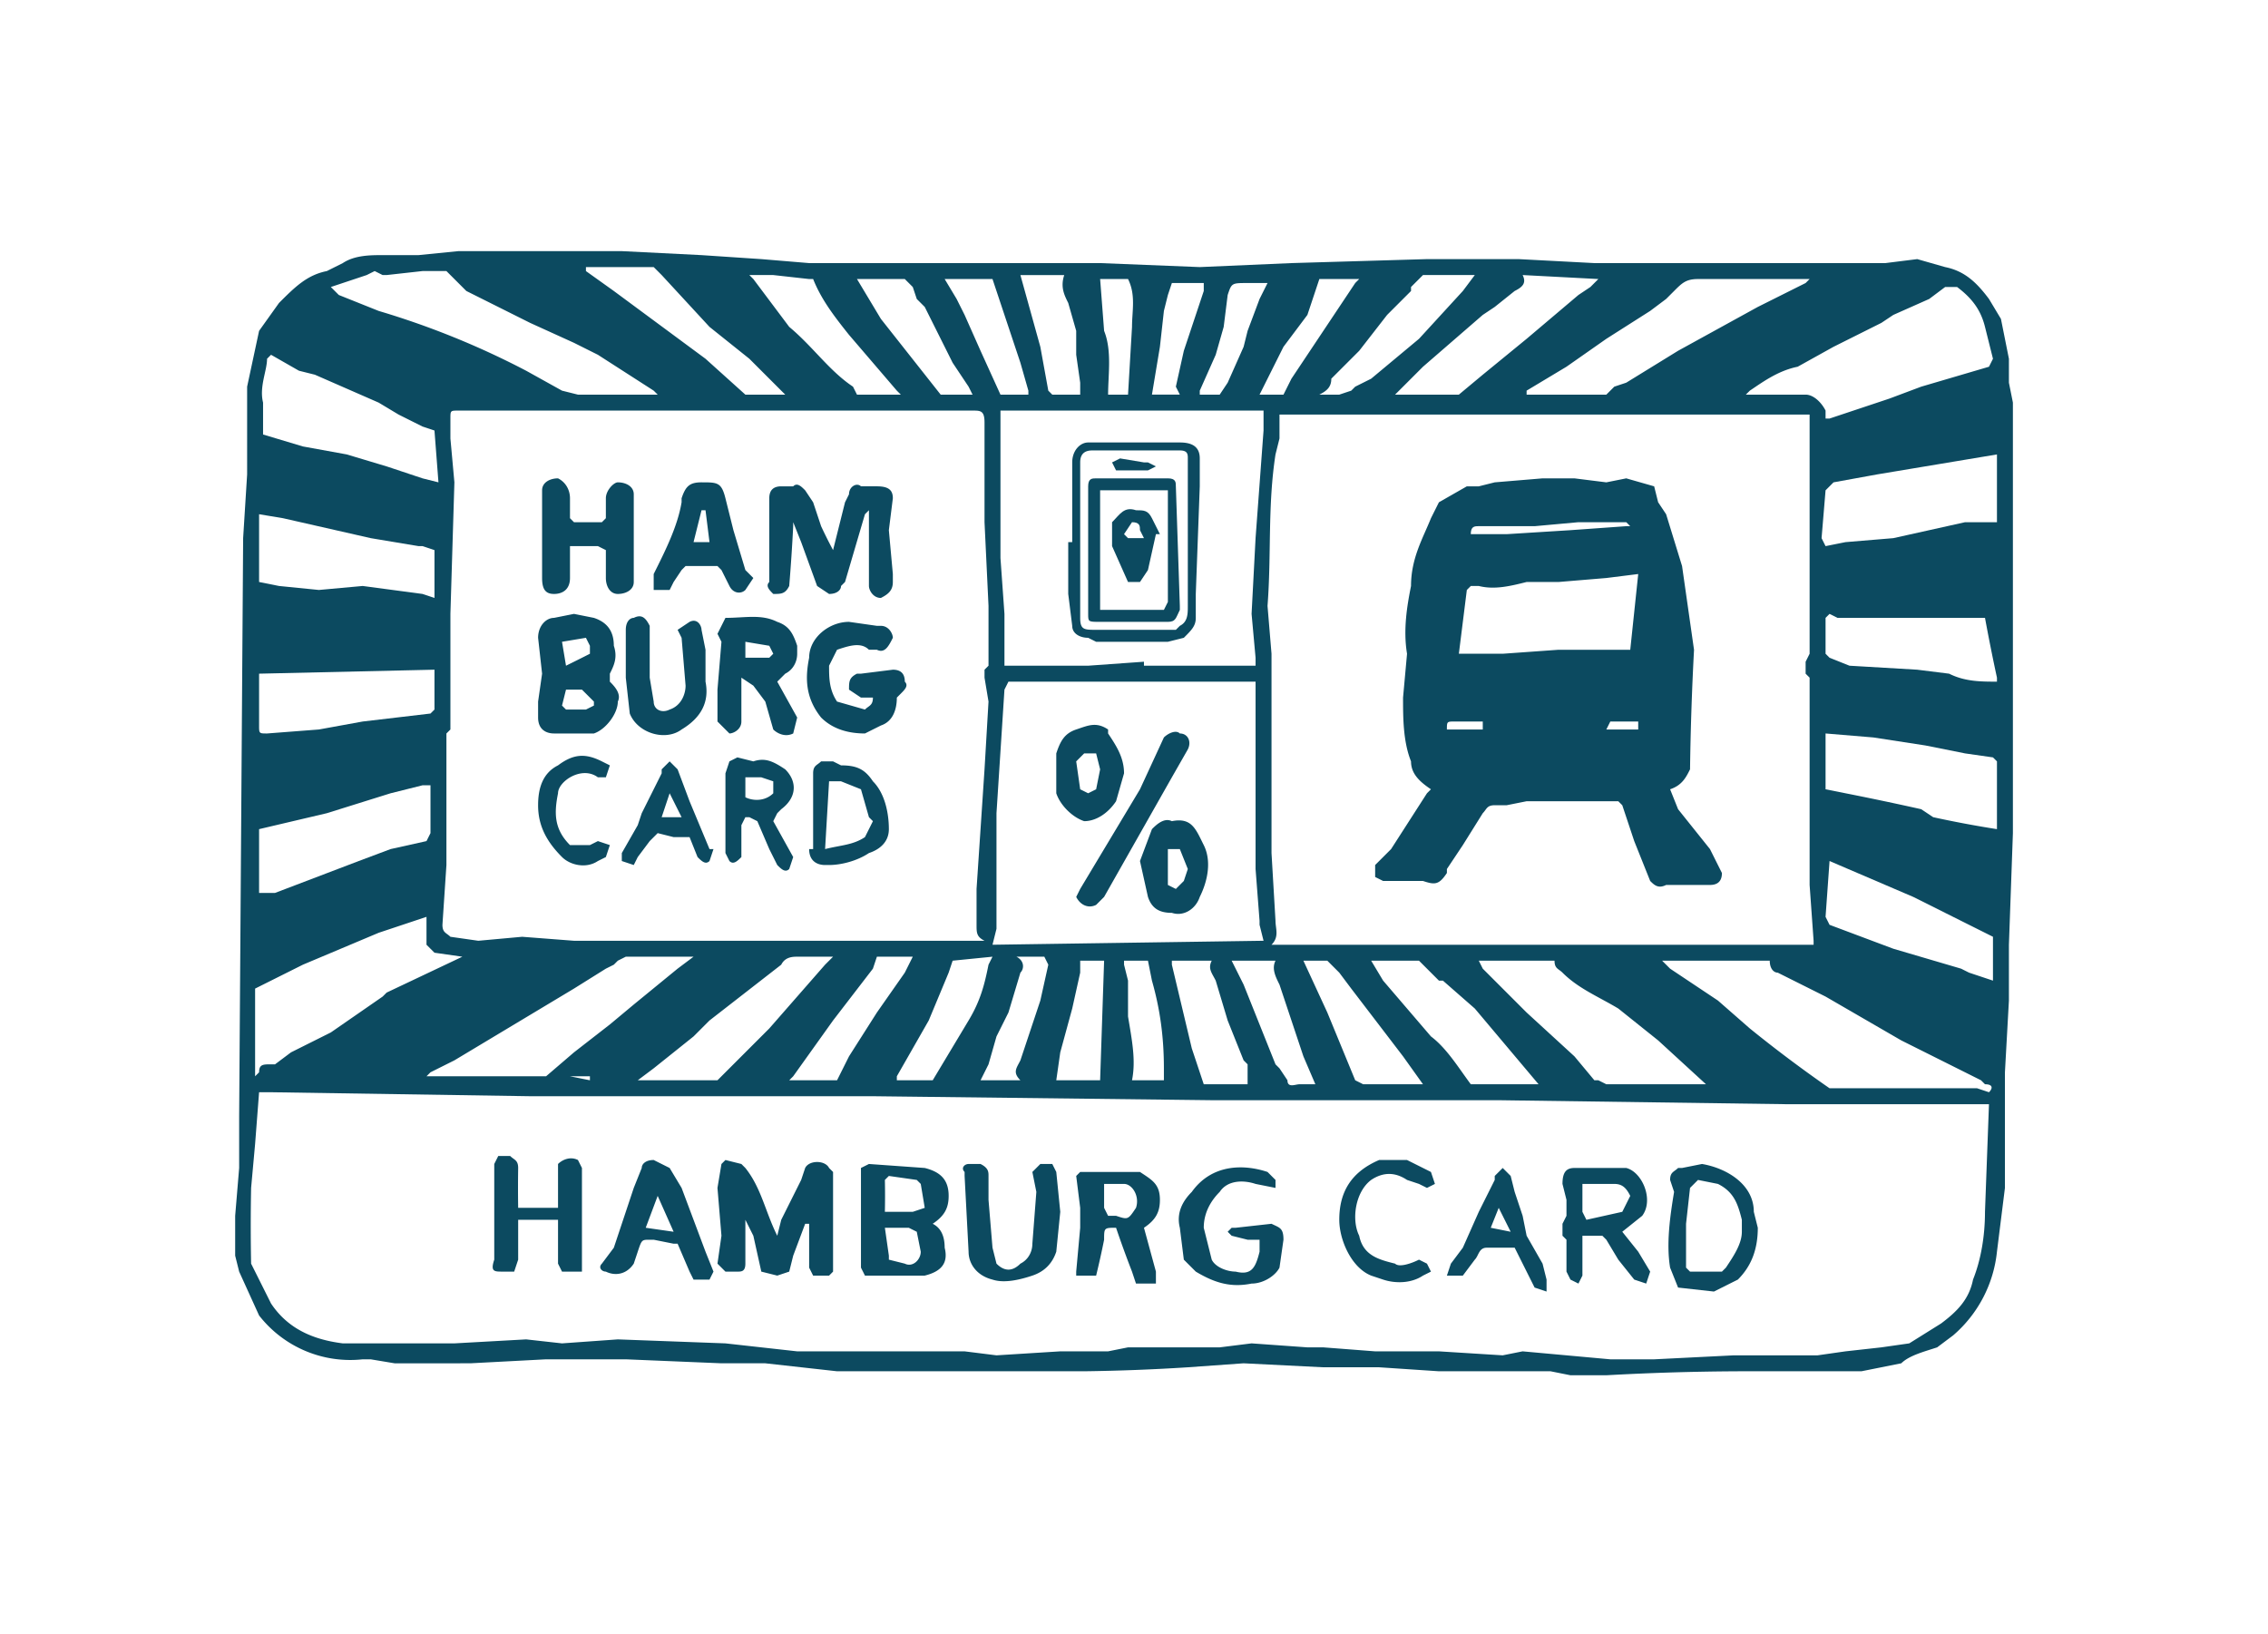 <svg xmlns="http://www.w3.org/2000/svg" fill="#0C4A60" viewBox="0 0 569 410"><path d="m59 305 1-12v-13l1-145 1-16V97l3-14 5-7c4-4 7-7 12-8l4-2c3-2 7-2 10-2h9l10-1h41l20 1 15 1 12 1h73l25 1 23-1 34-1h23l19 1h73l8-1 7 2c5 1 8 4 11 8l3 5 2 10v6l1 5v108l-1 28v14l-1 18v29l-2 16a32 32 0 0 1-11 21l-4 3c-3 1-7 2-9 4l-10 2h-30a645 645 0 0 0-34 1h-9l-5-1h-28l-15-1h-14l-20-1-14 1a505 505 0 0 1-26 1h-62l-18-2h-11l-24-1h-20l-19 1H99l-6-1h-2a29 29 0 0 1-26-11l-5-11-1-4v-10zm440-28h-51l-72-1h-72l-85-1h-86l-65-1h-3l-1 13-1 11a486 486 0 0 0 0 19l5 10c4 6 10 9 18 10h28l18-1 9 1 14-1 27 1 18 2h42l8 1 16-1h12l5-1h23l8-1 14 1h4l13 1h16l16 1 5-1 11 1 11 1h11l20-1h21l7-1 9-1 7-1 8-5c4-3 7-6 8-11 2-5 3-11 3-17l1-27zm-252-41c-2-1-2-2-2-4v-9l2-30 1-17-1-6v-2l1-1v-15l-1-21v-25c0-3-1-3-3-3H115c-2 0-2 0-2 2v5l1 11-1 33v29l-1 1v33l-1 15c0 2 1 2 2 3l7 1 11-1 13 1h103zm207-132H321v6l-1 4c-2 13-1 25-2 38l1 12v50l1 17c0 2 1 4-1 6h136v-1l-1-14v-52l-1-1v-3l1-2v-60zM317 236l-1-4v-1l-1-13v-47h-62l-1 2-2 31v29l-1 4 68-1zm-66-133v37l1 14v13h21l14-1v1h28v-2l-1-11 1-19 2-27v-5h-66zm248 171c1-1 1-2-1-2l-1-1-14-7-6-3-19-11-12-6c-1 0-2-1-2-3h-27l2 2 12 8 8 7a332 332 0 0 0 20 15h37l3 1zm-41-169h1l15-5 8-3 17-5 1-2-2-8c-1-4-3-7-7-10h-3l-4 3-9 4-3 2-12 6-9 5c-5 1-9 4-12 6l-1 1h15c2 0 4 2 5 4v2zm-293-6-1-1-14-9-6-3-11-5-16-8-5-5h-6l-9 1h-1l-2-1-2 1-9 3 2 2 10 4a207 207 0 0 1 37 15l9 5 4 1h20zM64 270l1-1c0-2 1-2 3-2h1l4-3 10-5 13-9 1-1 19-9-7-1-2-2v-7l-3 1-9 3-19 8-12 6v22zm307-29 1 2 5 5 6 6 12 11 5 6h1l2 1h25l-12-11-10-8c-5-3-10-5-14-9-1-1-2-1-2-3h-19zM68 89l-1 1c0 3-2 7-1 11v8l10 3 11 2 10 3 9 3 4 1-1-13-3-1-6-3-5-3-16-7-4-1-7-4zm386-19h-28c-3 0-4 1-6 3l-2 2-4 3-11 7-10 7-10 6v1h20l2-2 3-1 13-8 20-11 12-6 1-1zM174 240h-17l-2 1-1 1-2 1-8 5-20 12-10 6-6 3-1 1h30l7-6 9-7 6-5 11-9 4-3zm284-56v14l5 1a789 789 0 0 1 19 4l3 2a271 271 0 0 0 16 3v-17l-1-1-7-1-10-2-13-2-12-1zm43-70-6 1-6 1-6 1-12 2-11 2-2 2-1 12 1 2 5-1 12-1 18-4h8v-17zm-393 83h-2l-8 2-16 5-17 4v16h4l21-8 8-3 9-2 1-2v-12zm1-59-3-1h-1l-12-2-22-5-6-1v17l5 1 10 1 11-1 15 2 3 1v-12zm391 97-20-10-21-9-1 14 1 2 16 6 17 5 2 1 6 2v-11zM65 169v13c0 2 0 2 2 2l13-1 11-2 17-2 1-1v-10l-44 1zm436 2v-1a488 488 0 0 1-3-15h-37l-2-1-1 1v9l1 1 5 2 17 1 8 1c4 2 8 2 12 2zM350 99h16l6-5 11-9 13-11 3-2 2-2-19-1c1 2 0 3-2 4l-5 4-3 2-15 13-7 7zM209 240h-9c-1 0-3 0-4 2l-9 7-9 7-4 4-5 4-5 4-4 3h20l3-3 10-10 14-16 2-2zm177 32-16-19-8-7h-1l-2-2-3-3h-12l3 5 12 14c4 3 7 8 10 12h17zM197 99l-9-9-10-8-12-13-2-2h-17v1l7 5 23 17 10 9h10zm29 0-1-1-12-14c-4-5-7-9-9-14h-1l-9-1h-6l1 1 9 12c6 5 10 11 16 15l1 2h11zm101 142 6 13 7 17 2 1h15l-5-7-13-17-3-4-2-2-1-1h-6zm-14 31v-5l-1-1-4-10-3-10c-1-2-2-3-1-5h-10v1l5 21 3 9h11zm18-173h5l3-1 1-1 4-2 12-10 11-12 3-4h-13l-3 3v1l-6 6-7 9-7 7c0 2-1 3-3 4zM215 70l6 10 15 19h8l-1-2-4-6-7-14-2-2-1-3-2-2h-12zm24 171-1 3-5 12-8 14v1h9l3-5 6-10c3-5 4-9 5-14l1-2-10 1zm-29 30 3-6 7-11 7-10 2-4h-9l-1 3-10 13-10 14-1 1h12zm27-201 3 5 2 4 4 9 5 11h7v-1l-2-7-6-18-1-3h-12zm34 29v-3l-1-7v-6l-2-7c-1-2-2-4-1-7h-11l5 18 2 11 1 1h7zm38 142 3 6 8 20 1 1 2 3c0 2 2 1 3 1h4l-3-7-6-18c-1-2-2-4-1-6h-11zm-38 0v3l-2 9-3 11-1 7h11l1-30h-6zm11 0v1l1 4v9c1 6 2 11 1 16h8v-3c0-8-1-15-3-22l-1-5h-6zm-26 30c-2-2-1-3 0-5l5-15 2-9-1-2h-7c2 1 2 3 1 4l-3 10-3 6-2 7-2 4h10zm75-201-3 9-6 8-6 12h6l2-4 10-15 6-9 1-1h-10zm-35 29-1-2 2-9 5-15v-2h-8l-1 3-1 4-1 9-2 12h7zm-13 0 1-17c0-4 1-8-1-12h-7l1 13c2 5 1 11 1 16h5zm35-28h-5c-4 0-4 0-5 3l-1 8-2 7-4 9v1h5l2-3 4-9 1-4 3-8 2-4zM65 189v14-14zm436-79v-9 9h-2 2zM77 152h11-11zm10 12h-9 9zm22-10v10-10zm-44 10v-9 9zm42 0h-9 9zm-42 73v-8 8zm42-18v7-7zm357-39h-5l-1-1 1 1h5zm38-45-1 6 1-6zM148 271v-1h-5l5 1z"/><path d="m202 307-3 8-1 4-3 1-4-1-2-9-2-4v11c0 2-1 2-2 2h-3l-2-2 1-7-1-12 1-6 1-1 4 1 1 1c4 5 5 11 8 17l1-4 3-6 2-4 1-3c1-2 5-2 6 0l1 1v25l-1 1h-4l-1-2v-11h-1zM234 307c2 1 3 3 3 6 1 4-1 6-5 7h-15l-1-2v-25l2-1 14 1c4 1 6 3 6 7 0 3-1 5-4 7zm-12-3h7l3-1-1-6-1-1-7-1-1 1a183 183 0 0 1 0 8zm0 4 1 7v1l4 1c2 1 4-1 4-3l-1-5-2-1h-6zM130 303h10v-11c1-1 3-2 5-1l1 2v26h-5l-1-2v-11h-10v10l-1 3h-3c-2 0-3 0-2-3v-24l1-2h3c1 1 2 1 2 3a314 314 0 0 0 0 10zM287 308l3 11v3h-5l-1-3a263 263 0 0 1-4-11c-3 0-3 0-3 3a218 218 0 0 1-2 9h-5v-1l1-11v-5l-1-8 1-1h15c3 2 5 3 5 7 0 3-1 5-4 7zm-10-11v6l1 2h2c3 1 3 1 5-2 1-3-1-6-3-6h-5zM248 301l1 12 1 4c2 2 4 2 6 0 2-1 3-3 3-5l1-13-1-5 2-2h3l1 2 1 10-1 10c-1 3-3 5-6 6s-7 2-10 1c-4-1-6-4-6-7l-1-19v-1c-1-1 0-2 1-2h3c2 1 2 2 2 3v6zM164 291l4 2 3 5 6 16 2 5-1 2h-4l-1-2-3-7h-1l-5-1h-1c-2 0-2 0-3 3l-1 3c-2 3-5 3-7 2-1 0-2-1-1-2l3-4 5-15 2-5c0-1 1-2 3-2zm1 9-3 8 7 1-4-9zM316 311h-3l-4-1-1-1 1-1h1l9-1c2 1 3 1 3 4l-1 7c-1 2-4 4-7 4-5 1-9 0-14-3l-3-3-1-8c-1-4 1-7 3-9 5-7 13-7 19-5l2 2v2l-5-1c-3-1-7-1-9 2-2 2-4 5-4 9l2 8c1 2 4 3 6 3 4 1 5-1 6-5v-3zM407 309l4 5 3 5-1 3-3-1-4-5-3-5-1-1h-5v10l-1 2-2-1-1-2v-8l-1-1v-3l1-2v-4l-1-4c0-3 1-4 3-4h13c4 1 7 8 4 12l-5 4zm-10-12v7l1 2 9-2 2-4c-1-2-2-3-4-3h-8zM441 308c0 6-2 10-5 13l-6 3-9-1-2-5c-1-6 0-13 1-19l-1-3c0-2 1-2 2-3h1l5-1c6 1 13 5 13 12l1 4zm-4 1v-3c-1-4-2-7-6-9l-5-1-2 2-1 9v11l1 1h8l1-1c2-3 4-6 4-9zM380 313h-7c-2 0-2 2-3 3l-3 4h-4l1-3 3-4 4-9 4-8v-1l2-2 2 2 1 4 2 6 1 5 4 7 1 4v3l-3-1-2-4-3-6zm-6-5 5 1-3-6-2 5zM336 306c0-7 3-12 10-15h7l6 3 1 3-2 1-2-1-3-1c-3-2-6-2-9 0-4 3-5 10-3 14 1 5 5 6 9 7 1 1 4 0 6-1l2 1 1 2-2 1c-3 2-7 2-10 1l-3-1c-5-2-8-9-8-14zM209 138l3-12 1-2c0-2 2-3 3-2h4c3 0 4 1 4 3l-1 8 1 11v2c0 2-1 3-3 4-2 0-3-2-3-3v-19l-1 1-5 17-1 1c0 1-1 2-3 2l-3-2-4-11-2-5v1a473 473 0 0 1-1 15c-1 2-2 2-4 2-1-1-2-2-1-3v-21c0-2 1-3 3-3h3c1-1 2 0 3 1l2 3 2 6a122 122 0 0 0 3 6zM136 169l-1-9c0-3 2-5 4-5l5-1 5 1c3 1 5 3 5 7 1 3 0 5-1 7v2c1 1 3 3 2 5 0 3-3 7-6 8h-10c-2 0-4-1-4-4v-4l1-7zm6-2a509 509 0 0 0 6-3v-2l-1-2-6 1 1 6zm0 6-1 4 1 1h5l2-1v-1l-3-3h-4zM143 137v8c0 3-2 4-4 4s-3-1-3-4v-22c0-2 2-3 4-3 2 1 3 3 3 5v5l1 1h7l1-1v-5c0-2 2-4 3-4 2 0 4 1 4 3v22c0 2-2 3-4 3s-3-2-3-4v-7l-2-1h-7zM195 171l5 9-1 4c-2 1-4 0-5-1l-2-7-3-4-3-2v11c0 2-2 3-3 3l-3-3v-8l1-12-1-2 2-4c5 0 9-1 13 1 3 1 4 3 5 6v2c0 2-1 4-3 5l-2 2zm-8-10v4h6l1-1-1-2-6-1zM219 175h-3l-3-2c0-2 0-3 2-4h1l8-1c2 0 3 1 3 3 1 1 0 2-1 3l-1 1c0 3-1 6-4 7l-4 2c-4 0-8-1-11-4-4-5-4-10-3-15 0-5 5-9 10-9l7 1h1c2 0 3 2 3 3-1 2-2 4-4 3h-2c-2-2-5-1-8 0l-2 4c0 3 0 6 2 9l7 2c1-1 2-1 2-3zM176 121c4 0 5 0 6 4l2 8 3 10 2 2-2 3c-1 1-3 1-4-1l-2-4-1-1h-8l-1 1-2 3-1 2h-4v-4c3-6 6-12 7-18v-1c1-3 2-4 5-4zm2 15-1-8h-1l-2 8h4zM157 166v-8c0-2 1-3 2-3 2-1 3 0 4 2v13l1 6c0 2 2 3 4 2 3-1 4-4 4-6l-1-12-1-2 3-2c2-1 3 1 3 2l1 5v8c1 5-1 9-6 12-4 3-11 1-13-4l-1-9v-4zM187 205l-1 2v8c-1 1-2 2-3 1l-1-2v-20l1-3 2-1 4 1c3-1 5 0 8 2 3 3 3 7-1 10l-1 1-1 2 5 9-1 3c-1 1-2 0-3-1l-2-4-3-7-2-1h-1zm0-10v5c2 1 5 1 7-1v-3l-3-1h-4zM204 213v-19c0-2 1-2 2-3h3l2 1c4 0 6 1 8 4 3 3 4 8 4 12 0 3-2 5-5 6-3 2-7 3-10 3h-1c-2 0-4-1-4-4h1zm3 0c4-1 7-1 10-3l2-4-1-1-2-7-5-2h-3l-1 17zM173 210h-4l-4-1-2 2-3 4-1 2-3-1v-2l4-7 1-3 5-10v-1l2-2 2 2 3 8 5 12h1l-1 3c-1 1-2 0-3-1l-2-5zm-2-5-3-6-2 6h5zM135 202c0-4 1-8 5-10 4-3 7-3 11-1l2 1-1 3h-2c-4-3-10 1-10 4-1 5-1 9 3 13h5l2-1 3 1-1 3-2 1c-3 2-7 1-9-1-4-4-6-8-6-13zM359 198c-3-2-5-4-5-7-2-5-2-11-2-16l1-11c-1-6 0-12 1-17 0-7 3-12 5-17l2-4 7-4h3l4-1 12-1h8l8 1 5-1 7 2 1 4 2 3 4 13 3 21a751 751 0 0 0-1 30c-1 2-2 4-5 5l2 5 8 10 3 6c0 2-1 3-3 3h-11c-2 1-3 0-4-1l-4-10-3-9-1-1h-23l-5 1h-3c-2 0-2 1-3 2l-5 8-4 6v1c-2 3-3 3-6 2h-10l-2-1v-3l4-4 9-14 1-1zm52-54-8 1-12 1h-8c-4 1-8 2-12 1h-2l-1 1-2 16h11l14-1h18l2-19zm-42-10h9l16-1 14-1h1l-1-1h-12l-11 1h-14c-1 0-2 0-2 2zm-6 49h9v-2h-7c-2 0-2 0-2 2zm40 0h8v-2h-7l-1 2zM270 225l1-2 3-5 12-20 6-13c1-1 3-2 4-1 2 0 3 2 2 4l-4 7-17 30-2 2c-2 1-4 0-5-2zM282 194l-2 7c-2 3-5 5-8 5-3-1-6-4-7-7v-10c1-3 2-5 5-6s5-2 8 0v1c2 3 4 6 4 10zm-6-1-1-4h-3l-2 2 1 7 2 1 2-1 1-5zM286 216l3-8c1-1 3-3 5-2 5-1 6 2 8 6s1 9-1 13c-1 3-4 5-7 4-3 0-5-1-6-4l-2-9zm12 2-2-5h-3v9l2 1 2-2 1-3zM269 136v-20c0-3 2-5 4-5h23c3 0 5 1 5 4v7l-1 27v6c0 2-1 3-3 5l-4 1h-18l-2-1c-2 0-4-1-4-3l-1-8v-13h1zm29-2v-19c0-1 0-2-2-2h-22c-2 0-3 1-3 3v39c0 3 1 3 4 3h20l1-1c2-1 2-3 2-5v-18z"/><path d="M273 138v-16c0-2 1-2 2-2h18c2 0 2 1 2 2l1 30v1c-1 2-1 3-3 3h-17c-3 0-3 0-3-2v-16zm3-15v30h16l1-2v-28h-17zM285 118h-5l-1-2 2-1 6 1h1l2 1-2 1h-3z"/><path d="m290 134-2 9-2 3h-3l-4-9v-6c2-2 3-4 6-3 2 0 3 0 4 2l2 4h-1zm-3 1-1-2c0-1 0-2-2-2l-2 3 1 1h4z"/></svg>